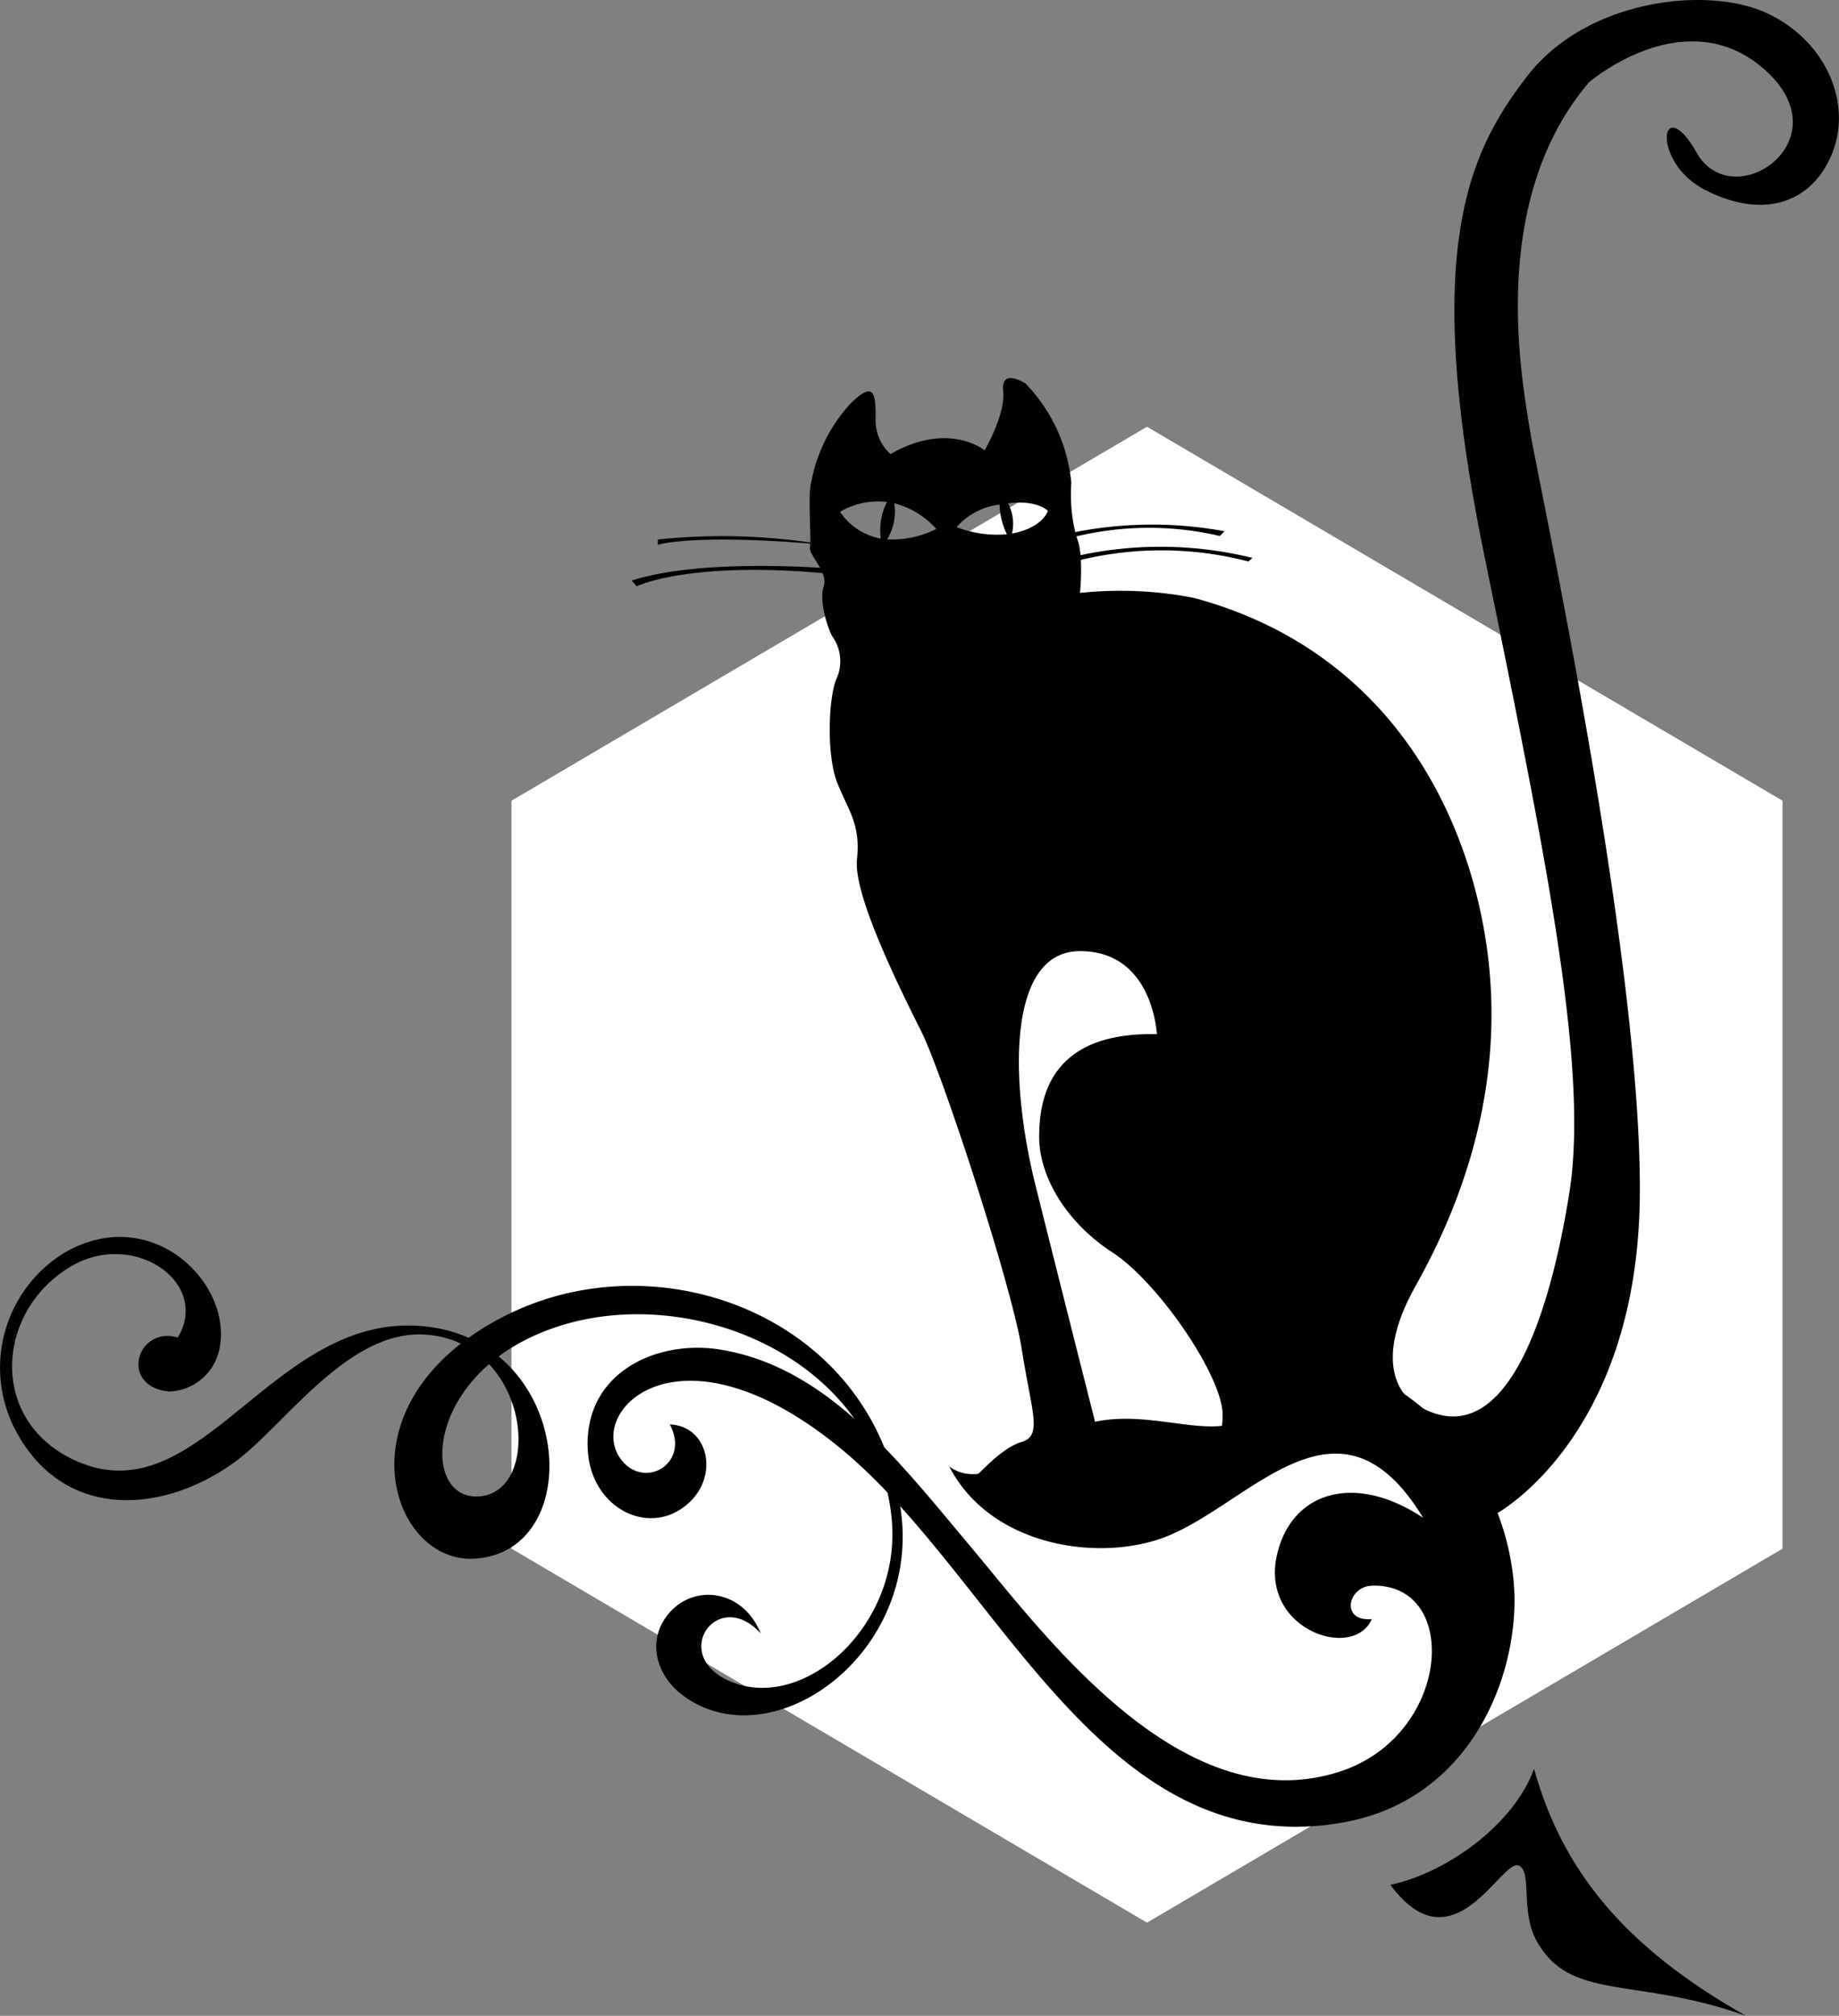 <svg xmlns="http://www.w3.org/2000/svg" width="150.477" height="164.848" viewBox="0 0 150.477 164.848">
  <rect x="0" y="0" width="150.477" height="164.848" fill="#808080" stroke="none"/>
  <g id="Groupe_12878" data-name="Groupe 12878" transform="translate(-906.146 -2715.008)">
    <path id="Polygone_35" data-name="Polygone 35" d="M91.75,0l30.583,52L91.75,104H30.583L0,52,30.583,0Z" transform="translate(1052 2749.904) rotate(90)" fill="#fff"/>
    <g id="Groupe_6093" data-name="Groupe 6093" transform="translate(705.301 2568.314)">
      <g id="Groupe_6092" data-name="Groupe 6092" transform="translate(200.846 247.85)">
        <g id="Groupe_6091" data-name="Groupe 6091">
          <path id="Tracé_15768" data-name="Tracé 15768" d="M263.084,217.883c-3.455-3.852-7.494,1.72-2.547,3.893,6.015,2.649,14.19-4.546,13.259-13.394-1.464-14.01-18.921-20.252-30.1-14.43-8,4.17-8.136,12.752-3.865,12.731,5.519-.034,4.566-12.533-4.076-13.23-6.4-.532-11.68,7.5-15.7,10.414-6.088,4.407-14.4,4.783-18.185-3.087a11.024,11.024,0,0,1,4.193-14c7.035-4.12,13.626,2.234,12.789,7.546a4.351,4.351,0,0,1-4.167,3.773c-4.1-.389-2.682-5.381.707-4.42,2.7-4.478-3.614-8.856-8.76-5.8-6.1,3.614-6.745,12.455.175,15.769,10.524,5.039,16.338-12.447,29.085-10.845,11.933,1.506,12.995,18.537,3.692,18.968-6.855.308-11.127-12.7,2.322-19.727,12.956-6.771,30.747.162,32.686,16.058,1.4,11.476-10.307,19.957-17.577,15.059-2.437-1.646-3.09-4.326-1.876-6.312C257.09,213.663,261.613,214.1,263.084,217.883Z" transform="translate(-200.846 -185.46)"/>
          <path id="Tracé_15769" data-name="Tracé 15769" d="M276.557,193.358c-8.027-.979-.271-3.995-5.331-7.077,3.087,5.923-.874,9.462,2.213,12.418-3.087,2.534-8.859-1.172-14.287,1.052-3.484,1.427-7.411,5.281-10.286,3.155,3.431,6.662,12.544,7.878,17.906,5.67,6.915-2.834,14.047-12.711,20.865-1.474-5.555-3.7-10.7-2.168-11.933,2.925-1.511,6.21,6.257,8.809,7.732,5.357-2.586.237-1.97-2.664.005-2.729,7.283-.243,6.505,12.21-2.591,15.192-12.94,4.23-24.226-11.239-30.225-18.37-5.863-6.97-11.664-14.626-20.356-16.108-5.347-.919-11.338,1.887-10.983,8.2.269,4.77,5.044,7.165,8.194,4.381,2.591-2.275,1.673-6.37-1.482-6.479,1.652,3.092-1.855,5.25-3.815,3.071-3.408-3.81,4.311-12.259,17.89-1.031,12.849,10.628,21.3,33.883,40.9,30.528,10.92-1.876,14.691-12.661,14.08-19.646A21.065,21.065,0,0,0,276.557,193.358Z" transform="translate(-171.192 -184.137)"/>
        </g>
        <path id="Tracé_15770" data-name="Tracé 15770" d="M256.2,202.125c-1.641,4.59-7.241,8.562-11.755,9.49,5.161,7,9.091-2.176,10.5-1.576,1.132.485.115,3.705,1.456,6.145,2.748,5.015,8.087,2.912,17.141,6.145C263.513,216.67,258.5,210.363,256.2,202.125Z" transform="translate(-130.679 -158.638)"/>
      </g>
      <path id="Tracé_15771" data-name="Tracé 15771" d="M313.489,147.748c-4.864-2.228-14.7-1.114-19.56,5.169s-8.616,14.292-3.549,39.021S299,234,297.373,244.24,292,266.13,284.7,261.47c0,0-4.052-2.231.1-9.629s7.4-17.029,5.777-27.976-8.108-24.02-23.921-28.276a31.273,31.273,0,0,0-9.324-.407,20.042,20.042,0,0,0,.07-2.7,28.18,28.18,0,0,1,13.71.13l.331-.295a31.529,31.529,0,0,0-14.07-.222,5.228,5.228,0,0,0-.245-1.273c-.031-.086-.06-.175-.089-.266a25.6,25.6,0,0,1,11.742-.031l.371-.389a32.633,32.633,0,0,0-12.21.07,13.569,13.569,0,0,1-.321-4.047,13.521,13.521,0,0,0-3.75-8.107s-2.028-1.318-1.824.608-1.521,4.864-1.521,4.864-2.938-2.432-7.7.305a3.717,3.717,0,0,1-1.216-2.938c0-2.028-.1-3.144-2.129-1.117a13.041,13.041,0,0,0-3.244,6.993c-.086,1.318.052,3.317.026,4.29a50.585,50.585,0,0,0-12.47-.245v.433s2.636-.887,12.468-.1a2.539,2.539,0,0,1-.024.287c-.057.41.454,1.018.822,1.694-2.364-.146-10.44-.54-15.409,1.041l.407.48s4.042-2.054,15.208-1.091a1.618,1.618,0,0,1,.089,1.119c-.407,1.216.4,3.546.71,4.055a3.509,3.509,0,0,1,.4,3.343c-.71,1.42-.913,6.286,0,8.616s1.926,3.345,1.62,6.284,3.549,10.641,5.271,14.088,7.4,20.779,8.209,25.948,1.725,7.092,0,7.6-3.444,2.636-4.154,3.142c-.389.277,16.544-3.22,28.364-2.57,9.707.532,14.691,5.258,14.691,5.258s11.474-6.237,11.675-25.9-8.413-58.887-9.021-62.84-3.444-18.545,4.867-28.276c0,0,7.9-6.792,14.391-1.015s-2.635,11.959-5.574,6.79-3.852.71.71,3.043,8.614,1.216,10.339-2.941S318.356,149.979,313.489,147.748Zm-72.456,42.988a5.1,5.1,0,0,1-3.335-2.187,6.187,6.187,0,0,1,3.846-.809A5.009,5.009,0,0,0,241.033,190.736Zm.519.063a4.394,4.394,0,0,0,.585-2.949,6.916,6.916,0,0,1,3.437,2.1A8,8,0,0,1,241.552,190.8Zm5.683-.994a5.472,5.472,0,0,1,3.515-1.842,5.945,5.945,0,0,0,.6,2.422A9.172,9.172,0,0,1,247.236,189.8Zm4.533.517a3.571,3.571,0,0,0-.321-2.471c2.437-.292,3.257.624,3.257.624s-.371,1.294-2.735,1.814C251.9,190.3,251.836,190.311,251.768,190.321Zm15.808,75h-8.413s-3.345-13.178-5.472-21.692-2.333-19.156,3.648-19.156,6.283,6.792,6.283,6.792c-8.715-.2-9.629,5.169-9.629,8.413s2.231,6.993,5.981,9.425S269,259.239,269,262.381,267.576,265.321,267.576,265.321Z" transform="translate(31.884)"/>
    </g>
  </g>
</svg>
